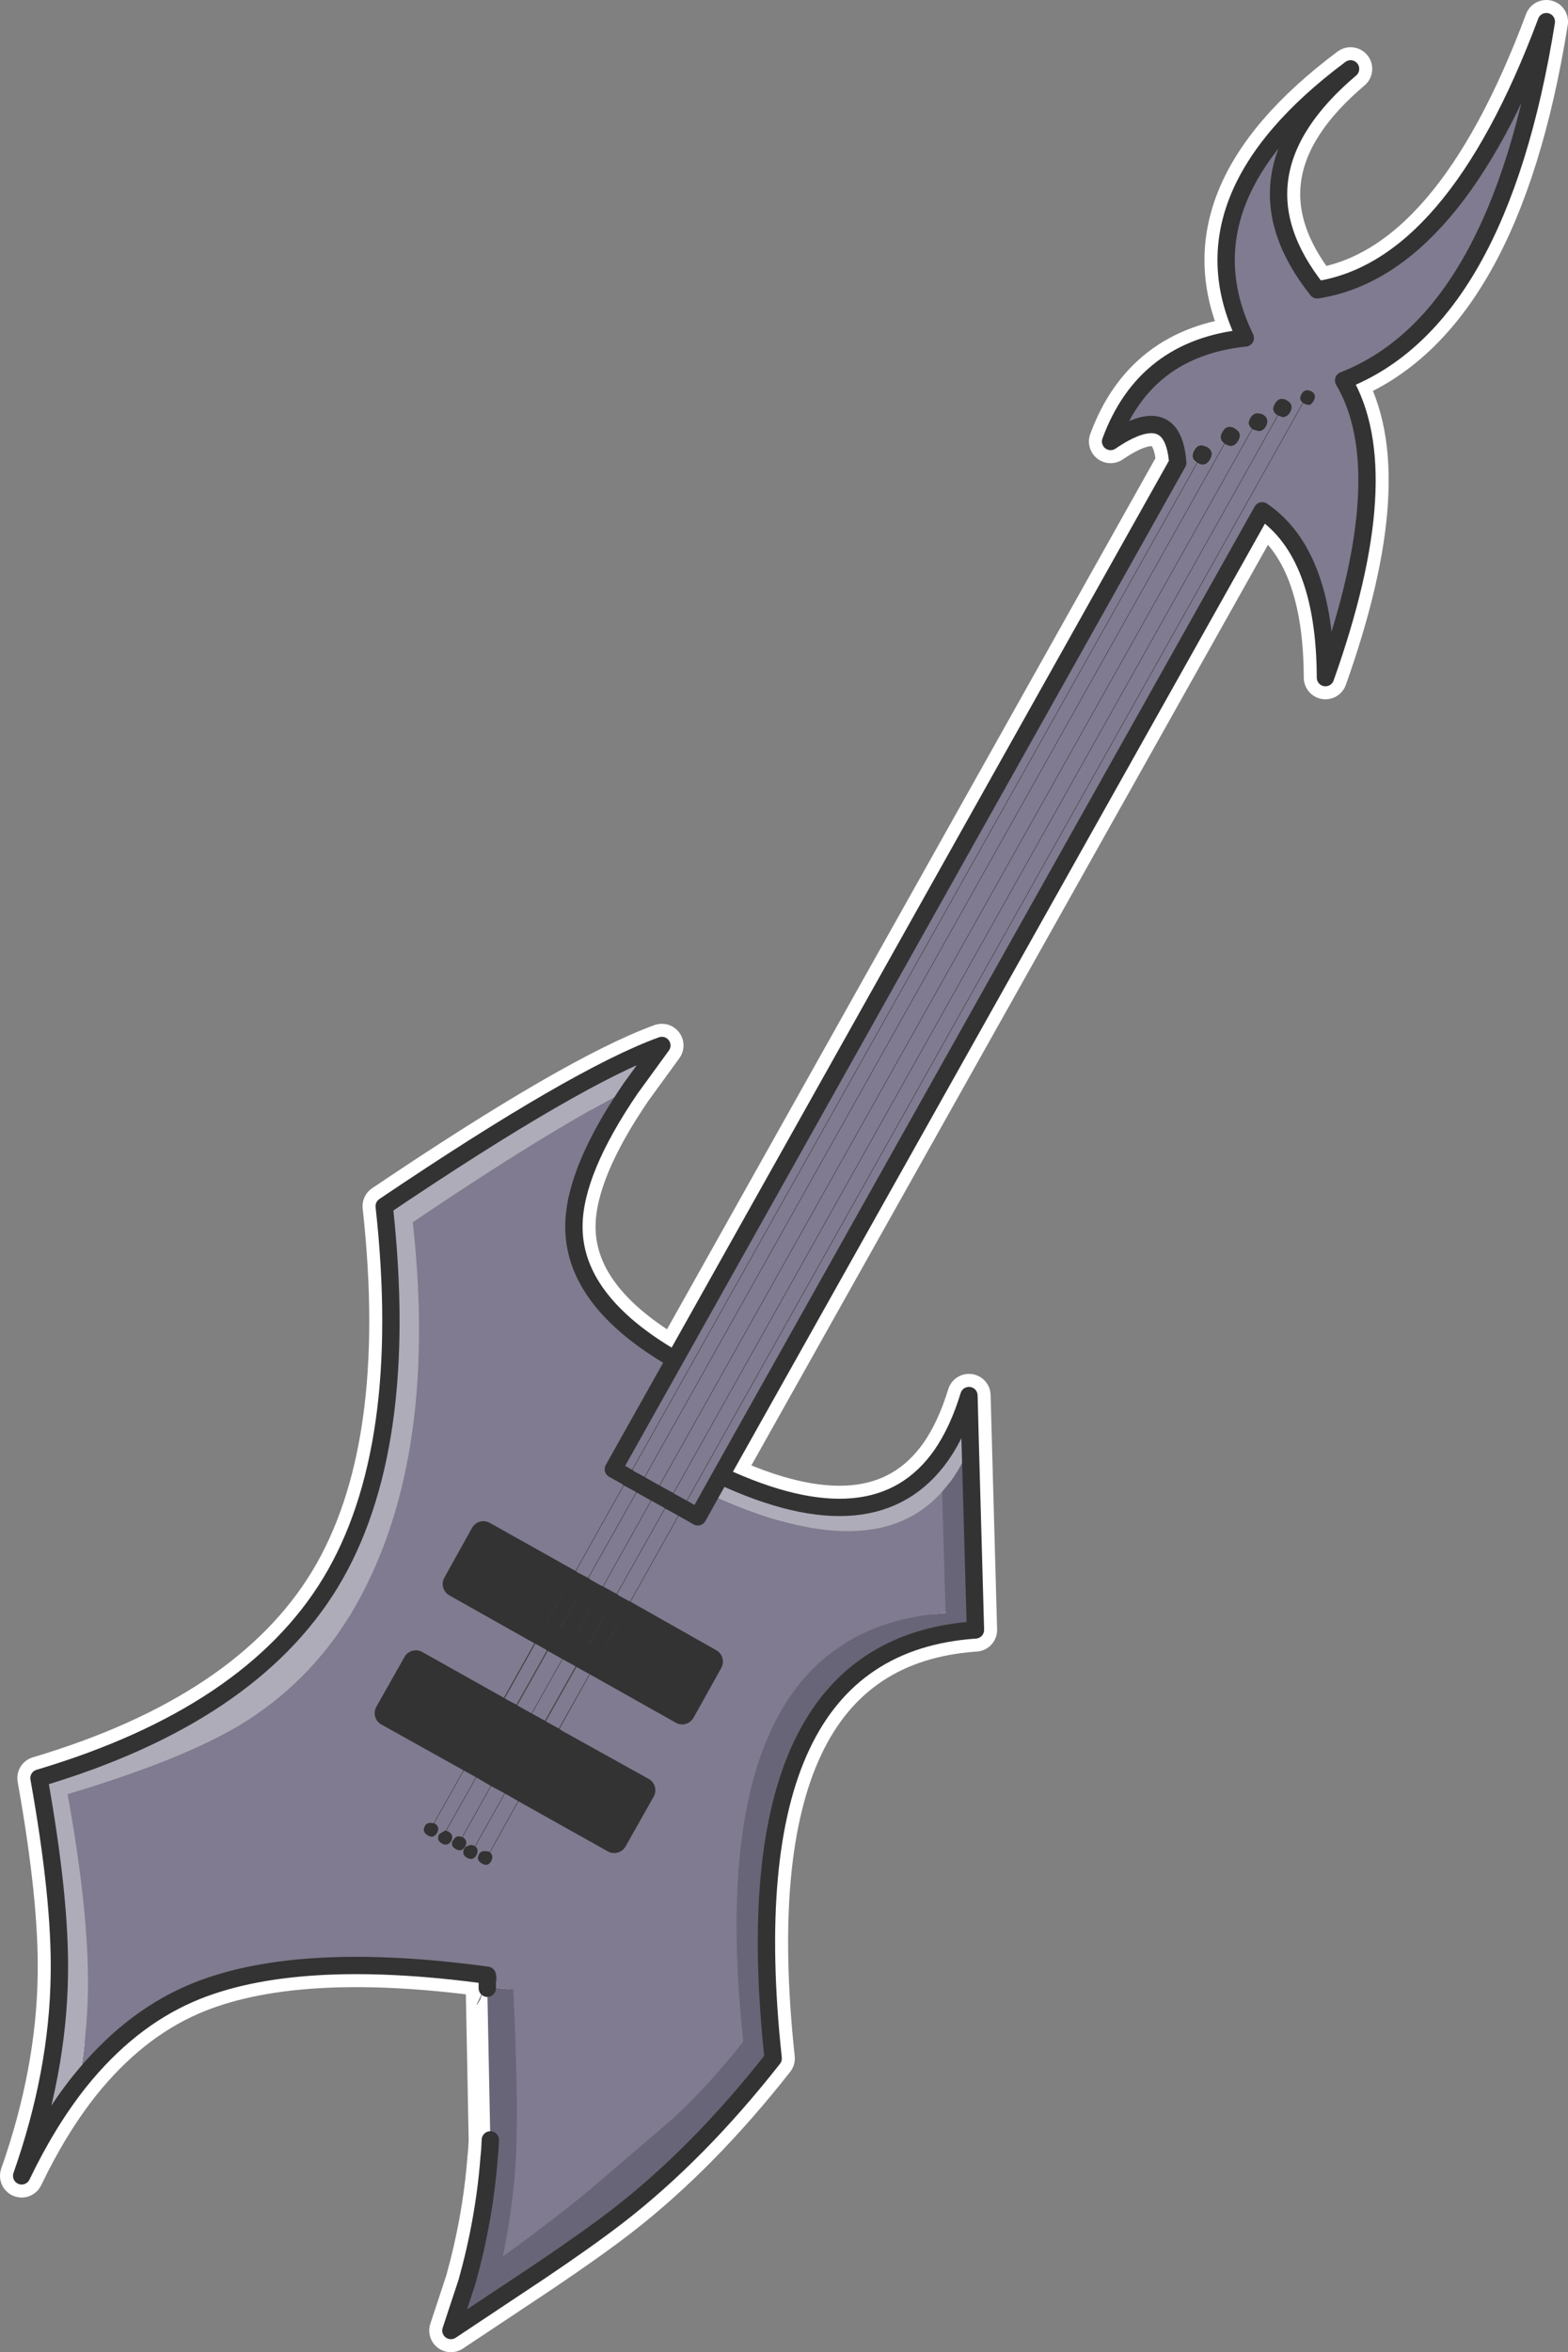 <?xml version="1.0" encoding="UTF-8" standalone="no"?>
<svg xmlns:xlink="http://www.w3.org/1999/xlink" height="271.45px" width="181.0px" xmlns="http://www.w3.org/2000/svg">
  <rect width="100%" height="100%" fill="#808080" stroke="none"/>
  <g transform="matrix(1.0, 0.0, 0.0, 1.0, 274.3, 102.7)">
    <path d="M-130.55 -63.7 Q-138.4 -79.8 -118.4 -94.75 -132.8 -82.55 -122.25 -69.25 -106.45 -71.7 -95.8 -100.2 -101.3 -65.8 -119.2 -58.8 -112.9 -48.1 -121.3 -24.5 -121.35 -38.8 -128.6 -43.75 L-191.1 67.6 Q-173.2 75.95 -165.65 65.25 -163.7 62.45 -162.45 58.35 L-161.7 85.4 Q-190.15 87.35 -185.05 134.85 -193.65 145.8 -202.95 153.0 -206.45 155.7 -211.95 159.4 L-222.25 166.25 -220.4 160.65 Q-218.4 153.5 -217.85 146.4 L-217.75 145.35 -217.75 145.25 -217.7 144.25 -218.05 126.05 -218.0 125.6 -218.05 125.25 Q-240.45 122.2 -252.4 127.4 -259.5 130.5 -265.15 137.55 -268.8 142.15 -271.8 148.4 -267.6 136.45 -267.45 125.2 -267.3 116.45 -269.8 102.5 -245.45 95.25 -236.15 79.95 -226.85 64.6 -229.95 36.5 -207.7 21.5 -197.9 17.95 L-201.5 22.9 Q-207.95 32.35 -208.05 38.65 -208.2 47.4 -196.4 54.2 L-138.35 -49.3 Q-138.9 -56.65 -146.1 -51.75 -142.15 -62.5 -130.55 -63.7 M-196.4 54.2 L-203.5 66.85 -201.8 67.8 -201.8 67.85 -200.4 68.6 -200.35 68.65 -198.65 69.6 Q-197.85 70.05 -197.1 70.45 L-197.05 70.5 -193.75 72.35 -191.1 67.6" fill="none" stroke="#ffffff" stroke-linecap="round" stroke-linejoin="round" stroke-width="5.0"/>
    <path d="M-132.95 -51.5 Q-133.7 -52.05 -133.2 -52.85 -132.75 -53.7 -131.9 -53.35 L-131.75 -53.25 Q-130.85 -52.75 -131.35 -51.85 -131.9 -50.9 -132.8 -51.4 L-132.95 -51.5 M-129.75 -53.2 Q-130.45 -53.7 -129.95 -54.5 -129.55 -55.2 -128.75 -54.95 L-128.55 -54.9 Q-127.7 -54.4 -128.15 -53.5 -128.5 -52.9 -129.05 -52.95 L-129.6 -53.1 -129.75 -53.2 M-136.1 -49.3 Q-137.0 -49.8 -136.45 -50.75 -136.0 -51.6 -135.05 -51.15 L-135.0 -51.15 Q-134.1 -50.65 -134.6 -49.7 -135.15 -48.75 -136.05 -49.25 L-136.1 -49.3 M-207.15 80.75 L-205.45 81.7 -208.65 87.45 -210.35 86.5 -207.15 80.75 M-126.8 -54.75 Q-127.65 -55.25 -127.15 -56.1 -126.7 -56.95 -125.8 -56.55 L-125.75 -56.5 Q-124.9 -56.05 -125.35 -55.15 -125.7 -54.55 -126.25 -54.55 L-126.8 -54.75 M-123.75 -56.1 L-123.9 -56.2 Q-124.45 -56.6 -124.05 -57.25 -123.7 -57.9 -122.9 -57.55 -122.25 -57.15 -122.65 -56.45 -122.9 -55.95 -123.3 -55.95 L-123.75 -56.1 M-220.05 100.3 L-229.55 95.0 -226.3 89.25 -216.85 94.55 -217.65 96.1 -216.8 94.6 -215.4 95.35 -216.2 96.9 -215.35 95.4 -213.65 96.35 -214.5 97.85 -213.65 96.35 -212.1 97.2 -212.9 98.75 -212.05 97.25 -210.5 98.1 -211.35 99.65 -213.75 103.85 -211.35 99.65 -210.5 98.15 -200.15 103.9 -203.4 109.65 -213.75 103.85 -215.3 102.95 -212.9 98.75 -215.3 102.95 -216.9 102.1 -218.6 101.1 -220.05 100.3 -217.65 96.1 -220.05 100.3 M-211.85 85.65 L-221.7 80.1 -218.5 74.35 -208.6 79.9 -211.85 85.65 M-208.6 79.95 L-207.15 80.7 -210.4 86.45 -211.8 85.65 -208.6 79.95 M-203.85 82.6 L-202.3 83.45 -205.5 89.2 -202.25 83.45 -192.35 89.05 -195.55 94.8 -205.5 89.2 -207.05 88.35 -203.85 82.6 M-205.4 81.7 L-203.85 82.55 -207.1 88.3 -208.65 87.45 -205.4 81.7 M-216.2 96.9 L-218.6 101.1 -216.2 96.9 M-220.9 109.3 Q-220.2 109.7 -220.6 110.4 -221.0 111.1 -221.7 110.7 -222.3 110.35 -222.1 109.8 L-221.95 109.6 Q-221.75 109.2 -221.3 109.2 L-220.95 109.3 -220.9 109.3 M-222.8 108.55 L-222.55 108.65 Q-221.85 109.05 -222.2 109.75 -222.65 110.45 -223.3 110.05 -224.0 109.65 -223.6 108.95 L-222.95 108.55 -222.8 108.55 M-214.5 97.85 L-216.9 102.1 -214.5 97.85 M-219.45 110.35 Q-219.05 110.65 -219.2 111.2 L-219.3 111.4 Q-219.7 112.1 -220.4 111.7 -221.1 111.3 -220.7 110.6 L-220.55 110.4 -220.0 110.2 -219.65 110.25 -219.6 110.25 -219.6 110.3 -219.45 110.35 M-217.75 111.05 Q-217.25 111.45 -217.6 112.1 -218.0 112.8 -218.7 112.35 -219.4 111.95 -219.0 111.25 -218.8 110.9 -218.3 110.9 L-217.95 110.95 -217.9 110.95 -217.75 111.05 M-224.2 107.7 L-224.15 107.7 Q-223.45 108.1 -223.85 108.85 -224.3 109.55 -224.95 109.1 -225.65 108.7 -225.25 108.0 -225.05 107.65 -224.6 107.65 L-224.2 107.7" fill="#333333" fill-rule="evenodd" stroke="none"/>
    <path d="M-132.8 -51.4 Q-131.9 -50.9 -131.35 -51.85 -130.85 -52.75 -131.75 -53.25 L-131.9 -53.35 Q-132.75 -53.7 -133.2 -52.85 -133.7 -52.05 -132.95 -51.5 L-132.8 -51.4 M-200.35 68.65 L-199.65 67.35 -132.95 -51.5 -199.65 67.35 -200.35 68.65 -198.65 69.6 -200.35 68.65 -200.4 68.6 -201.8 67.85 -201.8 67.8 -201.8 67.85 -200.4 68.6 -200.35 68.65 -206.2 79.05 -200.35 68.65 M-129.75 -53.2 L-198.65 69.6 -129.75 -53.2 -129.6 -53.1 -129.05 -52.95 Q-128.5 -52.9 -128.15 -53.5 -127.7 -54.4 -128.55 -54.9 L-128.75 -54.95 Q-129.55 -55.2 -129.95 -54.5 -130.45 -53.7 -129.75 -53.2 M-136.1 -49.3 L-136.05 -49.25 Q-135.15 -48.75 -134.6 -49.7 -134.1 -50.65 -135.0 -51.15 L-135.05 -51.15 Q-136.0 -51.6 -136.45 -50.75 -137.0 -49.8 -136.1 -49.3 L-201.1 66.55 -201.8 67.8 -201.1 66.55 -136.1 -49.3 M-207.15 80.75 L-206.2 79.05 -207.15 80.7 -208.6 79.95 -207.65 78.25 -208.6 79.9 -218.5 74.35 -221.7 80.1 -211.85 85.65 -216.85 94.55 -226.3 89.25 -229.55 95.0 -220.05 100.3 -218.6 101.1 -222.8 108.55 -218.6 101.1 -216.9 102.1 -215.3 102.95 -213.75 103.85 -217.75 111.05 -213.75 103.85 -203.4 109.65 -200.15 103.9 -210.5 98.15 -205.5 89.2 -210.5 98.1 -212.05 97.25 -207.05 88.35 -205.5 89.2 -195.55 94.8 -192.35 89.05 -202.25 83.45 -201.8 82.6 -202.3 83.45 -203.85 82.6 -202.9 80.9 -203.85 82.55 -205.4 81.7 -204.95 80.85 -205.45 81.7 -207.15 80.75 M-198.65 69.6 L-204.95 80.85 -198.65 69.6 Q-197.85 70.05 -197.1 70.45 L-197.05 70.5 -197.1 70.45 Q-197.85 70.05 -198.65 69.6 M-126.8 -54.75 L-197.05 70.5 -126.8 -54.75 -126.25 -54.55 Q-125.7 -54.55 -125.35 -55.15 -124.9 -56.05 -125.75 -56.5 L-125.8 -56.55 Q-126.7 -56.95 -127.15 -56.1 -127.65 -55.25 -126.8 -54.75 M-123.9 -56.2 L-123.75 -56.1 -123.3 -55.95 Q-122.9 -55.95 -122.65 -56.45 -122.25 -57.15 -122.9 -57.55 -123.7 -57.9 -124.05 -57.25 -124.45 -56.6 -123.9 -56.2 L-195.5 71.35 -123.9 -56.2 M-201.5 22.9 Q-207.95 32.35 -208.05 38.65 -208.2 47.4 -196.4 54.2 L-138.35 -49.3 Q-138.9 -56.65 -146.1 -51.75 -142.15 -62.5 -130.55 -63.7 -138.4 -79.8 -118.4 -94.75 -132.8 -82.55 -122.25 -69.25 -106.45 -71.7 -95.8 -100.2 -101.3 -65.8 -119.2 -58.8 -112.9 -48.1 -121.3 -24.5 -121.35 -38.8 -128.6 -43.75 L-191.1 67.6 -192.3 69.75 -193.75 72.35 -195.5 71.35 -193.75 72.35 -192.3 69.75 Q-173.5 78.4 -165.55 69.45 L-165.15 83.45 Q-193.6 85.4 -188.5 132.9 -192.4 137.9 -196.75 141.9 L-205.45 149.35 Q-209.55 152.85 -216.25 157.7 -215.3 153.1 -214.85 148.05 -214.35 141.15 -215.05 126.9 L-217.95 126.6 -218.05 126.75 -218.05 126.05 -218.0 125.9 -218.0 125.6 -218.05 125.25 Q-240.45 122.2 -252.4 127.4 -259.5 130.5 -265.15 137.55 -264.25 132.15 -264.15 127.05 -264.0 118.15 -266.5 104.35 -253.45 100.45 -246.65 96.4 -238.7 91.6 -233.8 83.55 -223.55 66.45 -226.65 38.35 -211.05 27.8 -201.5 22.9 M-201.8 67.8 L-207.65 78.25 -201.8 67.8 -203.5 66.85 -196.4 54.2 -203.5 66.85 -201.8 67.8 M-210.4 86.45 L-215.4 95.35 -216.8 94.6 -211.8 85.65 -210.4 86.45 M-215.35 95.4 L-210.35 86.5 -208.65 87.45 -213.65 96.35 -215.35 95.4 M-197.05 70.5 L-202.9 80.9 -197.05 70.5 -195.5 71.35 -201.8 82.6 -195.5 71.35 -197.05 70.5 M-213.65 96.35 L-208.65 87.45 -207.1 88.3 -212.1 97.2 -213.65 96.35 M-220.9 109.25 L-216.9 102.1 -220.9 109.25 -220.95 109.3 -221.3 109.2 Q-221.75 109.2 -221.95 109.6 L-222.1 109.8 Q-222.3 110.35 -221.7 110.7 -221.0 111.1 -220.6 110.4 -220.2 109.7 -220.9 109.3 L-220.9 109.25 M-222.8 108.55 L-222.95 108.55 -223.6 108.95 Q-224.0 109.65 -223.3 110.05 -222.65 110.45 -222.2 109.75 -221.85 109.05 -222.55 108.65 L-222.8 108.55 M-219.45 110.35 L-219.6 110.3 -219.6 110.25 -219.65 110.25 -220.0 110.2 -220.55 110.4 -220.7 110.6 Q-221.1 111.3 -220.4 111.7 -219.7 112.1 -219.3 111.4 L-219.2 111.2 Q-219.05 110.65 -219.45 110.35 L-215.3 102.95 -219.45 110.35 M-217.9 110.95 L-217.95 110.95 -218.3 110.9 Q-218.8 110.9 -219.0 111.25 -219.4 111.95 -218.7 112.35 -218.0 112.8 -217.6 112.1 -217.25 111.45 -217.75 111.05 L-217.9 110.95 M-224.15 107.7 L-224.2 107.7 -224.6 107.65 Q-225.05 107.65 -225.25 108.0 -225.65 108.7 -224.95 109.1 -224.3 109.55 -223.85 108.85 -223.45 108.1 -224.15 107.7 M-219.25 128.55 L-218.55 127.05 -218.85 128.05 -219.25 128.7 -219.25 128.55 M-224.2 107.7 L-220.05 100.3 -224.2 107.7" fill="#807b90" fill-rule="evenodd" stroke="none"/>
    <path d="M-191.1 67.6 Q-173.2 75.95 -165.65 65.25 -163.7 62.45 -162.45 58.35 L-162.3 64.05 Q-163.6 67.3 -165.55 69.45 -173.5 78.4 -192.3 69.75 L-191.1 67.6 M-265.15 137.55 Q-268.8 142.15 -271.8 148.4 -267.6 136.45 -267.45 125.2 -267.3 116.45 -269.8 102.5 -245.45 95.25 -236.15 79.95 -226.85 64.6 -229.95 36.5 -207.7 21.5 -197.9 17.95 L-201.5 22.9 Q-211.05 27.8 -226.65 38.35 -223.55 66.45 -233.8 83.55 -238.7 91.6 -246.65 96.4 -253.45 100.45 -266.5 104.35 -264.0 118.15 -264.15 127.05 -264.25 132.15 -265.15 137.55" fill="#aeacb9" fill-rule="evenodd" stroke="none"/>
    <path d="M-162.3 64.05 L-161.7 85.4 Q-190.15 87.35 -185.05 134.85 -193.65 145.8 -202.95 153.0 -206.45 155.7 -211.95 159.4 L-222.25 166.25 -220.4 160.65 Q-218.4 153.5 -217.85 146.4 L-217.75 145.35 -217.75 145.25 -217.7 144.25 -218.05 126.75 -217.95 126.6 -215.05 126.9 Q-214.35 141.15 -214.85 148.05 -215.3 153.1 -216.25 157.7 -209.55 152.85 -205.45 149.35 L-196.75 141.9 Q-192.4 137.9 -188.5 132.9 -193.6 85.4 -165.15 83.45 L-165.55 69.45 Q-163.6 67.3 -162.3 64.05 M-219.2 129.2 L-219.2 129.15 -219.15 129.05 -219.2 129.2" fill="#686578" fill-rule="evenodd" stroke="none"/>
    <path d="M-207.15 80.75 L-205.45 81.7 -205.4 81.7 -203.85 82.55 -203.85 82.6 -202.3 83.45 -202.25 83.45 -192.35 89.05 -195.55 94.8 -205.5 89.2 -207.05 88.35 -207.1 88.3 -208.65 87.45 -210.35 86.5 -210.4 86.45 -211.8 85.65 -211.85 85.65 -221.7 80.1 -218.5 74.35 -208.6 79.9 -208.6 79.95 -207.15 80.7 -207.15 80.75 M-220.05 100.3 L-229.55 95.0 -226.3 89.25 -216.85 94.55 -216.8 94.6 -215.4 95.35 -215.35 95.4 -213.65 96.35 -212.1 97.2 -212.05 97.25 -210.5 98.1 -210.5 98.15 -200.15 103.9 -203.4 109.65 -213.75 103.85 -215.3 102.95 -216.9 102.1 -218.6 101.1 -220.05 100.3" fill="none" stroke="#333333" stroke-linecap="round" stroke-linejoin="round" stroke-width="3.0"/>
    <path d="M-132.95 -51.5 L-199.65 67.35 -200.35 68.65 -206.2 79.05 -207.15 80.75 -210.35 86.5 -215.35 95.4 -216.2 96.9 -215.4 95.35 -210.4 86.45 -207.15 80.7 -206.2 79.05 M-198.65 69.6 L-129.75 -53.2 M-136.1 -49.3 L-201.1 66.55 -201.8 67.8 -207.65 78.25 -208.6 79.9 -211.85 85.65 -216.85 94.55 -217.65 96.1 -220.05 100.3 -224.2 107.7 M-205.45 81.7 L-204.95 80.85 -198.65 69.6 M-197.05 70.5 L-126.8 -54.75 M-208.6 79.95 L-207.65 78.25 M-211.8 85.65 L-216.8 94.6 -217.65 96.1 M-213.65 96.35 L-208.65 87.45 -205.45 81.7 M-203.85 82.55 L-202.9 80.9 -197.05 70.5 M-195.5 71.35 L-123.9 -56.2 M-203.85 82.6 L-202.9 80.9 M-202.3 83.45 L-201.8 82.6 -195.5 71.35 M-205.4 81.7 L-204.95 80.85 M-203.85 82.55 L-207.1 88.3 -212.1 97.2 -212.9 98.75 -215.3 102.95 -219.45 110.35 M-207.05 88.35 L-203.85 82.6 M-208.6 79.95 L-211.8 85.65 M-218.6 101.1 L-216.2 96.9 M-213.65 96.35 L-214.5 97.85 -213.65 96.35 -208.65 87.45 -205.4 81.7 M-207.05 88.35 L-212.05 97.25 -212.9 98.75 M-210.5 98.1 L-205.5 89.2 -202.3 83.45 M-202.25 83.45 L-201.8 82.6 M-213.75 103.85 L-211.35 99.65 -210.5 98.1 M-210.5 98.15 L-205.5 89.2 -202.25 83.45 M-216.9 102.1 L-220.9 109.25 -220.95 109.3 M-222.8 108.55 L-218.6 101.1 M-216.9 102.1 L-214.5 97.85 M-217.75 111.05 L-213.75 103.85 M-210.5 98.15 L-211.35 99.65" fill="none" stroke="#333333" stroke-linecap="round" stroke-linejoin="round" stroke-width="0.05"/>
    <path d="M-200.35 68.65 L-198.65 69.6 Q-197.85 70.05 -197.1 70.45 L-197.05 70.5 -195.5 71.35 -193.75 72.35 -192.3 69.75 -191.1 67.6 Q-173.2 75.95 -165.65 65.25 -163.7 62.45 -162.45 58.35 L-162.3 64.05 -161.7 85.4 Q-190.15 87.35 -185.05 134.85 -193.65 145.8 -202.95 153.0 -206.45 155.7 -211.95 159.4 L-222.25 166.25 -220.4 160.65 Q-218.4 153.5 -217.85 146.4 L-217.75 145.35 -217.75 145.25 -217.7 144.25 M-201.8 67.8 L-201.8 67.85 -200.4 68.6 -200.35 68.65 M-201.5 22.9 Q-207.95 32.35 -208.05 38.65 -208.2 47.4 -196.4 54.2 L-138.35 -49.3 Q-138.9 -56.65 -146.1 -51.75 -142.15 -62.5 -130.55 -63.7 -138.4 -79.8 -118.4 -94.75 -132.8 -82.55 -122.25 -69.25 -106.45 -71.7 -95.8 -100.2 -101.3 -65.8 -119.2 -58.8 -112.9 -48.1 -121.3 -24.5 -121.35 -38.8 -128.6 -43.75 L-191.1 67.6 M-218.05 126.75 L-218.05 126.05 -218.0 125.6 -218.05 125.25 Q-240.45 122.2 -252.4 127.4 -259.5 130.5 -265.15 137.55 -268.8 142.15 -271.8 148.4 -267.6 136.45 -267.45 125.2 -267.3 116.45 -269.8 102.5 -245.45 95.25 -236.15 79.95 -226.85 64.6 -229.95 36.5 -207.7 21.5 -197.9 17.95 L-201.5 22.9 M-201.8 67.8 L-203.5 66.85 -196.4 54.2" fill="none" stroke="#333333" stroke-linecap="round" stroke-linejoin="round" stroke-width="2.0"/>
  </g>
</svg>
